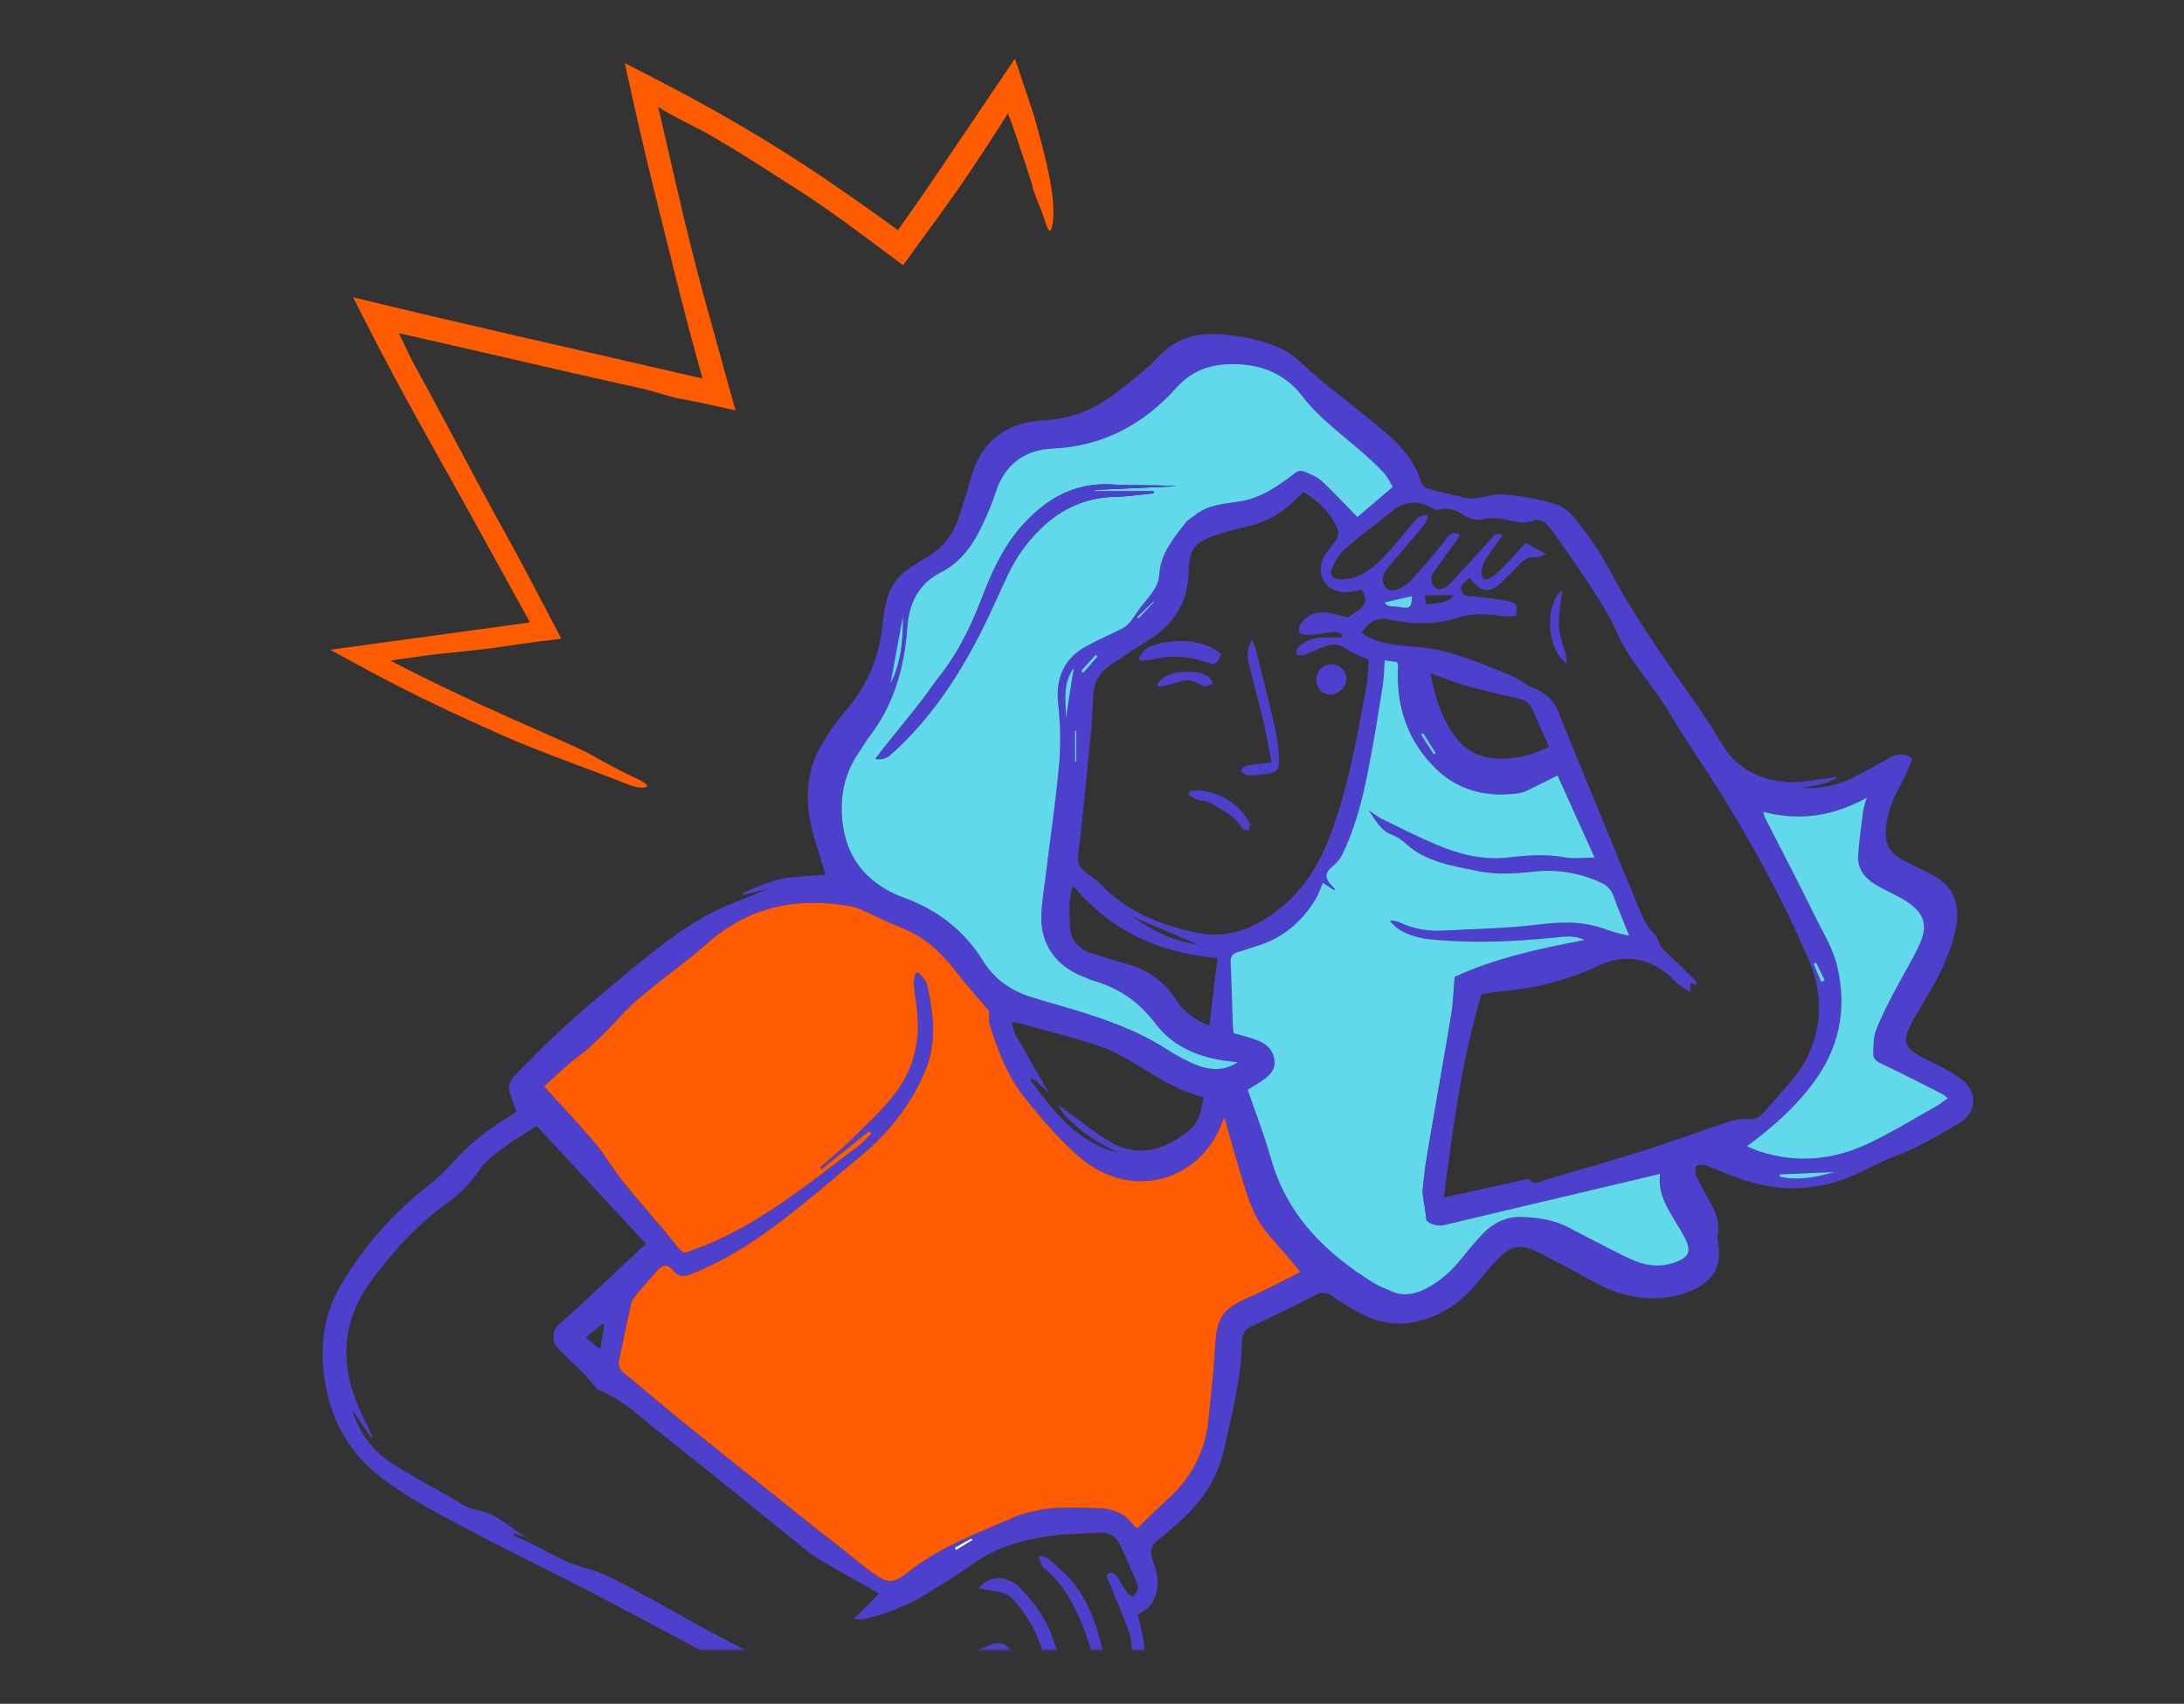 <svg width="1006" height="785" viewBox="0 0 1006 785" fill="none" xmlns="http://www.w3.org/2000/svg">
<rect x="0" y="0" width="1006" height="785" fill="#333333" stroke="none"/>
<path d="M484.872 103.505C485.894 96.143 484.61 86.501 482.199 75.942C480.81 69.889 479.237 63.81 477.534 57.758L476.145 52.989L473.367 44.5C471.401 38.683 469.435 32.866 467.47 27.023C460.525 37.347 453.527 47.723 446.53 58.072C436.125 73.531 425.747 88.937 415.002 104.082L414.006 105.497C413.77 105.837 413.848 105.706 413.822 105.759L413.744 105.942C413.848 106.23 413.219 105.706 412.826 105.47L403.916 99.025C396.263 93.523 388.505 88.151 380.722 82.832C367.618 73.924 354.199 65.487 340.519 57.496C333.678 53.513 326.786 49.609 319.814 45.836L314.599 43.006L306.108 38.526L296.385 33.495L291.536 31.006L289.125 29.748L287.919 29.12C287.919 29.12 287.788 29.041 287.788 29.067V29.224L287.893 29.565L288.05 30.246C295.284 63.26 297.485 71.88 301.495 88.518C305.295 103.794 309.122 119.095 312.922 134.397C315.831 145.952 318.897 157.454 322.068 168.93L322.933 171.996L323.221 172.965C323.352 173.542 324.008 174.668 322.986 174.171L320.941 173.778L312.267 171.786L242.711 155.83L203.058 146.633C195.798 144.904 188.539 143.201 181.279 141.471L165.555 137.672L163.589 137.2C163.274 137.122 162.908 137.017 162.619 136.991L163.091 137.882L164.926 141.471L168.595 148.65L176.011 163.035L181.568 173.516C185.315 180.485 189.089 187.455 192.942 194.372C200.647 208.206 208.352 222.041 216.057 235.849L243.995 286.522C243.995 286.522 244.1 286.68 244.126 286.758H243.864L243.313 286.863L242.239 287.02L240.037 287.335L233.59 288.225L218.206 290.322L187.438 294.514C176.588 296.007 165.738 297.501 154.888 298.994L152.791 299.282L152.267 299.361C152.11 299.361 152.215 299.413 152.293 299.466L152.529 299.597L153.499 300.121L157.378 302.243L165.057 306.409L172.657 310.497L179.654 314.165C196.192 322.785 213.096 330.619 230.157 338.218C249.367 346.812 269.443 353.467 288.994 361.301C292.637 362.742 296.516 363.424 297.852 362.454C298.979 361.642 295.991 359.991 293.449 358.812C286.452 355.563 280.005 352.078 273.662 348.515C270.439 346.681 267.163 345.056 263.415 343.406C244.886 335.152 226.095 327.03 207.749 318.252C201.224 315.16 194.724 311.938 188.251 308.689L183.402 306.226L181.279 305.152L181.148 305.099L180.519 304.863L180.1 304.68L179.864 304.575L179.969 304.523C180.1 304.47 180.31 304.392 180.572 304.313L181.043 304.182L181.305 304.104L183.9 303.737L194.75 302.217C207.251 300.461 219.7 299.806 232.123 297.841C234.114 297.527 236.106 297.213 238.098 296.924L242.606 296.296L248.241 295.562L254.164 294.828L257.125 294.461C257.597 294.383 258.173 294.383 258.54 294.252L257.859 292.942L252.329 282.409L245.148 268.679C241.217 261.186 237.233 253.718 233.119 246.356C218.547 220.233 204.971 193.638 190.557 167.542C190.059 166.651 189.561 165.734 189.142 164.843L185.656 157.533L183.874 153.891C183.769 153.681 183.821 153.76 183.795 153.734V153.707C183.795 153.707 183.926 153.707 183.874 153.655C179.183 152.476 195.615 156.17 204.945 158.319C235.058 165.236 265.197 172.284 295.336 178.939C302.072 180.433 308.414 182.948 314.887 184.022L317.823 184.52L322.723 185.542L332.945 187.769L337.976 188.896C339.287 189.551 338.474 188.136 338.343 187.376L337.61 184.835L334.779 174.721C332.447 166.205 330.088 157.69 327.755 149.227C323.09 132.956 318.923 116.528 314.94 100.047L309.148 75.287L304.194 53.566L303.723 51.653L303.277 50.028L303.172 49.609L303.12 49.4C303.12 49.4 303.068 49.242 303.172 49.321L303.88 49.688C304.352 49.95 304.85 50.238 305.321 50.552C305.583 51.05 315.621 56.29 322.461 59.723C325.423 61.19 328.358 62.998 331.293 64.701C343.69 72.011 355.772 79.898 367.854 87.653C374.93 92.213 381.849 97.007 388.636 101.933L398.779 109.375L410.992 118.466L414.058 120.746L415.578 121.899C415.578 121.899 415.84 122.108 415.971 122.161L416.286 121.742L416.889 120.903L421.763 114.222L428.158 105.47C432.063 100.125 435.968 94.754 439.768 89.33C444.459 82.701 448.967 75.942 453.422 69.129L460.053 58.911L461.521 56.631L462.15 55.609L463.303 53.749L464.246 52.229C464.692 53.277 465.137 54.509 465.609 55.714L466.71 58.806L468.492 63.967C470.851 70.858 473.131 77.776 475.332 84.719C476.197 89.514 479.237 95.147 481.255 101.593C483.064 107.462 484.164 107.593 484.741 103.427L484.872 103.505Z" fill="#FF5C02"/>
<mask id="mask0_636_4060" style="mask-type:luminance" maskUnits="userSpaceOnUse" x="0" y="0" width="1006" height="761">
<path d="M905.693 0.874H100.454C45.423 0.874 0.812 45.474 0.812 100.492V660.573C0.812 715.591 45.423 760.191 100.454 760.191H905.693C960.724 760.191 1005.34 715.591 1005.34 660.573V100.492C1005.34 45.474 960.724 0.874 905.693 0.874Z" fill="white"/>
</mask>
<g mask="url(#mask0_636_4060)">
<path d="M237.941 512.142C236.683 508.527 235.111 505.33 234.56 501.95C234.272 500.194 235.163 497.627 236.421 496.29C243.34 489.085 250.364 481.984 257.676 475.198C265.643 467.81 273.898 460.709 282.233 453.739C290.698 446.639 299.189 439.564 308.074 433.04C314.626 428.193 321.544 423.634 328.83 420.018C336.902 416.009 345.577 413.232 353.885 409.407C350.085 410.376 346.259 411.372 342.458 412.341C342.327 412.079 342.196 411.817 342.065 411.555C344.948 410.324 347.779 408.961 350.714 407.861C353.702 406.734 356.742 405.607 359.86 404.952C363.136 404.271 366.543 404.088 369.898 403.773C373.069 403.485 376.24 403.302 380.224 403.013C378.652 397.825 377.315 393.135 375.795 388.524C372.152 377.284 370.789 365.834 373.698 354.331C374.904 349.589 377.236 345.003 379.805 340.785C382.845 335.781 386.435 331.038 390.235 326.584C400.063 315.029 405.305 301.719 406.642 286.705C406.904 283.875 407.349 281.046 407.978 278.268C409.498 271.404 412.827 265.665 418.907 261.814C421.764 260.006 424.542 258.041 427.477 256.364C434.894 252.146 439.218 245.595 441.839 237.787C443.595 232.547 445.272 227.28 446.687 221.935C451.195 204.773 461.6 194.555 481.465 193.585C493.993 192.983 504.659 188.319 514.278 180.825C521.013 175.559 527.958 170.371 533.75 164.187C542.215 155.148 552.462 153.078 563.942 154.152C573.376 155.017 582.602 156.956 591.198 161.148C593.53 162.301 595.758 163.899 597.671 165.681C610.723 177.786 625.268 188.109 638.739 199.717C645.763 205.769 651.791 212.896 654.647 222.145C655.014 223.298 656.325 224.634 657.478 225.001C661.671 226.311 665.969 227.28 670.241 228.328C670.739 228.459 671.368 228.25 671.84 228.459C678.837 231.682 685.625 227.28 692.36 227.804C700.93 228.486 709.658 229.927 717.756 232.73C722.028 234.198 725.566 238.861 728.527 242.765C733.14 248.844 737.517 255.211 741.081 261.971C752.219 283.168 766.057 302.61 779.738 322.156C784.324 328.706 788.858 335.361 792.868 342.305C799.813 354.279 810.768 359.44 823.793 360.331C830.057 360.75 836.478 359.152 842.82 358.419C844 358.288 845.153 357.895 846.489 358.183C841.379 361.563 835.43 362.034 829.585 362.978C837.946 363.502 845.965 362.087 853.487 358.314C859.2 355.432 864.809 352.287 870.391 349.143C873.745 347.257 876.943 346.549 880.979 349.536C879.249 353.388 877.782 357.554 875.659 361.327C872.199 367.458 869.526 373.72 868.818 380.795C868.058 388.707 870.024 392.847 877.048 396.542C881.608 398.952 886.352 401.022 890.885 403.511C899.744 408.332 902.627 416.533 901.238 425.73C900.189 432.647 897.647 439.486 894.738 445.905C891.436 453.163 887.007 459.923 883.049 466.866C882.604 467.652 882.106 468.386 881.66 469.146C875.554 480.177 876.602 483.059 887.872 488.351C893.166 490.841 898.407 493.618 903.177 496.998C910.987 502.5 910.83 512.588 902.705 517.383C893.192 522.99 883.547 528.649 873.274 532.527C867.613 534.676 862.424 537.401 857.077 540.021C838.837 548.929 820.15 549.768 801.097 542.955C795.908 541.095 790.85 538.789 785.661 536.955C784.377 536.51 782.044 536.51 781.415 537.296C780.681 538.213 780.786 540.44 781.363 541.698C783.223 545.733 785.372 549.637 787.574 553.514C790.378 558.44 792.317 563.471 791.269 569.288C791.06 570.467 791.269 571.777 791.479 573.008C793.025 582.336 789.959 588.965 781.625 593.393C773.841 597.533 765.454 598.764 756.727 597.926C748.445 597.114 740.819 594.362 733.586 590.327C725.33 585.742 717.022 581.209 708.583 576.991C700.249 572.825 696.003 573.716 689.556 580.502C686.359 583.856 683.319 587.367 680.462 591.009C675.614 597.166 669.691 602.039 662.719 605.367C651.791 610.581 640.416 611.498 629.226 606.363C623.748 603.847 618.585 600.572 613.606 597.14C610.828 595.227 608.783 595.227 605.901 596.721C596.387 601.568 586.821 606.363 577.098 610.712C573.429 612.363 572.118 614.485 572.066 618.337C571.804 635.21 567.375 651.455 563.837 667.805C560.561 682.976 551.545 694.452 539.856 704.146C537.786 705.849 535.899 707.788 533.724 709.308C529.819 712.059 529.504 715.387 531.155 719.579C532.23 722.356 533.121 725.396 533.2 728.33C533.383 735.221 530.946 740.933 524.027 743.658C525.075 748.427 526.281 752.698 526.91 757.047C527.329 760.008 527.198 763.126 526.857 766.113C525.94 774.052 518.523 779.135 510.635 777.641C509.088 777.353 507.07 777.484 505.812 778.244C498.422 782.777 492.971 782.41 486.497 776.567C485.449 775.624 484.401 774.681 483.405 773.816C472.371 779.737 467.077 770.934 460.473 764.986C457.931 766.296 455.467 767.711 452.872 768.811C430.7 778.192 407.769 784.663 383.5 784.139C371.864 783.904 360.673 780.602 350.295 775.074C324.637 761.449 299.11 747.615 273.374 734.147C254.269 724.164 234.796 714.863 215.769 704.775C202.246 697.596 188.644 690.626 176.3 681.325C161.335 670.032 152.739 655.124 149.778 637.071C147.183 621.324 148.598 606.153 157.194 591.742C167.94 573.663 181.463 558.414 198.026 545.628C202.089 542.484 205.732 538.711 209.191 534.885C216.896 526.291 225.964 519.479 235.871 513.662C236.762 513.138 237.574 512.457 237.941 512.195V512.142ZM483.378 503.967C481.518 502.133 479.657 500.299 477.744 498.518C477.01 497.836 476.145 497.312 475.333 496.736C475.097 497.05 474.861 497.391 474.625 497.705C485.554 512.064 496.168 526.737 515.378 531.112C506.022 527.025 497.688 521.365 490.533 514.029C489.118 512.562 488.253 510.544 487.152 508.789C489.118 510.256 491.057 511.776 493.049 513.19C498.946 517.435 504.633 522.046 510.871 525.767C522.192 532.501 533.305 531.191 543.866 523.592C544.443 523.173 544.993 522.728 545.596 522.361C551.912 518.535 553.458 512.352 554.323 505.409C544.155 503.155 535.742 497.889 527.198 492.727C520.541 488.692 513.727 484.474 506.415 481.984C493.704 477.635 480.548 474.543 467.575 470.954C467.313 470.875 466.946 471.189 466.029 471.556C466.684 473.443 467.077 475.539 468.073 477.294C472.319 484.867 476.722 492.36 481.072 499.88C481.858 501.243 482.618 502.605 483.405 503.967H483.378ZM563.994 514.92C563.811 515.182 563.575 515.418 563.47 515.706C553.694 544.344 521.485 553.305 498.238 533.942C488.437 525.793 480.286 516.099 472.345 506.247C464.168 496.107 459.555 484.107 455.755 471.818C455.179 469.958 455.677 467.731 455.677 465.975C450.199 459.451 444.302 452.822 438.877 445.853C432.483 437.625 424.882 431.285 415.107 427.433C408.66 424.892 402.475 421.721 396.158 418.891C395.031 418.394 393.826 417.974 392.62 417.739C367.566 413.049 344.948 417.477 325.423 434.927C317.351 442.158 308.44 448.447 300.002 455.285C295.861 458.639 291.694 462.019 288.024 465.871C281.027 473.233 274.344 480.805 266.088 486.937C260.454 491.129 255.474 496.238 250.573 500.587C258.567 509.391 266.482 517.618 273.767 526.317C278.852 532.396 282.862 539.392 287.841 545.575C295.415 555.008 303.697 563.89 311.166 573.427C315.123 578.484 315.097 577.358 319.893 575.655C333.286 570.938 345.551 563.89 357.24 556.135C370.579 547.278 383.133 537.217 395.949 527.575C397.941 526.081 399.565 524.09 401.348 522.335C400.981 521.942 400.64 521.549 400.273 521.156C392.961 527.025 385.675 532.868 378.363 538.737C378.154 538.449 377.944 538.187 377.708 537.898C382.373 533.785 387.248 529.907 391.624 525.531C398.936 518.247 406.72 511.278 412.853 503.077C420.846 492.386 423.755 479.679 422.471 466.237C422.052 461.993 421.187 457.801 420.846 453.556C420.715 451.879 421.344 450.124 421.633 448.42L423.074 448.132C424.411 449.888 426.481 451.46 426.927 453.399C429.993 466.735 431.644 480.072 426.167 493.303C419.746 508.789 409.629 521.522 396.918 532.239C387.379 540.283 377.813 548.3 368.09 556.135C353.204 568.161 337.662 579.139 319.815 586.45C316.172 587.943 313.158 589.227 309.908 585.244C307.366 582.126 305.138 582.624 302.36 585.795C299.058 589.515 295.756 593.288 292.585 597.114C291.72 598.162 290.907 599.472 290.619 600.808C288.732 609.323 286.976 617.839 285.194 626.381C284.696 628.817 285.142 630.809 287.264 632.538C296.516 640.11 305.558 647.892 314.835 655.412C327.415 665.63 340.126 675.665 352.784 685.805C360.83 692.251 368.876 698.723 376.948 705.142C380.014 707.579 383.186 709.884 386.252 712.295C391.415 716.382 396.394 720.732 401.715 724.583C408.581 729.536 411.411 729.771 417.963 724.583C433.138 712.478 451.169 706.059 468.571 698.435C471.297 697.229 474.337 696.679 477.298 696.05C486.628 694.059 496.063 694.688 505.498 694.924C512.076 695.081 517.763 696.862 521.773 702.469C522.323 703.255 523.293 703.727 523.843 704.173C528.875 699.352 533.567 694.714 538.415 690.26C548.977 680.539 555.11 668.591 556.603 654.364C557.861 642.337 559.093 630.285 559.853 618.232C560.535 607.384 563.837 602.747 573.796 598.424C582.209 594.782 590.333 590.406 598.588 586.345C598.72 586.292 598.746 586.03 598.824 585.873C576.102 557.969 579.85 570.991 563.968 514.92H563.994ZM404.964 734.278C395.844 729.064 387.641 724.426 379.516 719.71C376.896 718.19 374.301 716.592 371.942 714.706C349.718 696.836 327.756 678.679 305.296 661.124C295.625 653.551 286.845 644.486 274.921 640.084C274.658 639.979 274.606 639.455 274.37 639.193C272.562 637.071 270.858 634.87 268.893 632.879C264.883 628.817 260.559 625.07 256.758 620.852C254.111 617.917 254.505 612.887 256.942 610.633C259.772 608.066 262.708 605.629 265.512 603.009C276.021 593.21 286.504 583.384 297.538 573.034C280.712 554.877 264.044 536.903 247.245 518.797C242.082 522.099 237.102 524.929 232.569 528.309C228.454 531.374 224.051 534.518 221.168 538.632C216.87 544.711 211.969 550.003 206.02 554.274C192.235 564.152 181.044 576.441 171.032 590.039C158.4 607.201 156.303 625.542 163.93 645.141C166.158 650.879 169.014 656.355 171.609 661.962C171.425 662.119 171.216 662.277 171.032 662.434C168.149 658.241 165.293 654.023 162.2 649.516C165.633 660.704 172.185 669.141 181.751 675.01C190.4 680.329 199.284 685.255 208.143 690.233C211.707 692.225 215.271 694.95 219.124 695.579C228.69 697.151 235.111 703.937 242.842 708.653C240.876 707.919 238.937 707.186 236.971 706.452C236.814 706.819 236.683 707.186 236.526 707.553C248.005 711.666 257.623 719.448 269.862 722.487C278.38 724.61 286.295 729.431 294.183 733.571C305.374 739.44 316.224 745.99 327.389 751.912C341.069 759.196 355.012 765.982 368.64 773.344C371.366 774.812 373.829 775.388 376.66 775.283C384.837 774.969 393.013 774.576 401.19 774.235C410.861 773.816 420.322 772.453 429.338 768.759C438.379 765.039 447.5 761.475 456.541 757.755C459.975 756.34 462.7 756.89 465.059 759.798C466.736 761.868 468.597 763.807 470.405 765.772C472.528 768.078 475.018 769.336 477.98 767.501C480.941 765.667 480.758 762.916 479.893 759.929C477.377 751.178 472.659 743.711 466.736 736.951C465.609 735.667 464.011 734.435 462.386 734.016C458.638 733.047 454.759 732.575 450.723 731.841C455.86 725.108 464.299 725.972 470.091 731.815C477.272 739.073 482.697 747.405 485.659 757.021C487.414 762.707 491.844 765.589 495.696 769.047C497.085 770.305 500.571 770.384 502.536 769.598C505.131 768.549 504.266 765.694 503.532 763.44C501.881 758.383 500.518 753.169 498.422 748.296C494.255 738.654 489.564 729.3 480.967 722.54C479.631 721.492 479.238 719.238 478.399 717.535C478.74 717.273 479.08 717.038 479.395 716.776C480.653 717.273 482.173 717.483 483.116 718.321C487.048 721.885 491.319 725.239 494.517 729.378C502.667 739.885 506.337 752.331 508.879 765.17C509.639 769.047 510.871 770.043 514.907 769.886C518.576 769.755 520.961 768.026 521.092 764.672C521.223 760.794 521.59 756.602 520.41 753.038C517.685 744.863 514.094 737.003 510.844 728.985C510.399 727.911 510.006 726.811 509.586 725.736C511.971 723.614 513.465 724.741 514.671 726.522C516.243 728.881 517.527 731.448 519.178 733.754C519.781 734.592 521.485 735.641 521.93 735.352C522.952 734.723 523.765 733.44 524.132 732.234C524.394 731.343 524.001 730.112 523.581 729.169C520.987 723.142 518.576 717.011 515.588 711.195C513.832 707.762 510.792 705.719 506.389 706.112C499.654 706.714 492.839 706.531 486.13 707.369C472.581 709.02 459.582 712.295 448.181 720.496C441.393 725.37 434.186 729.719 427.084 734.147C417.963 739.806 408.083 743.711 397.626 746.095C396.499 746.357 395.215 746.016 393.276 745.885C397.443 741.693 400.85 738.287 404.859 734.252L404.964 734.278ZM664.947 551.759C677.343 549.008 688.613 546.519 699.908 544.056C701.455 543.715 703.997 542.824 704.495 543.453C706.853 546.44 709.134 544.396 711.309 543.767C727.217 539.104 743.125 534.545 758.929 529.54C771.141 525.662 783.145 521.129 795.331 517.094C798.293 516.099 801.621 515.208 804.635 515.548C807.937 515.941 810.27 514.972 812.209 512.797C817.398 506.954 822.614 501.085 827.515 494.98C829.821 492.098 831.682 488.771 833.202 485.391C839.937 470.534 839.046 455.757 832.625 440.953C821.199 414.568 807.492 389.389 792.318 364.995C784.508 352.445 775.938 340.34 768.442 327.606C760.973 314.95 750.306 304.496 744.436 290.714C741.317 283.404 736.783 276.644 732.432 269.91C726.745 261.106 720.691 252.539 714.585 243.997C712.698 241.324 709.605 238.652 706.487 239.857C700.616 242.11 695.505 239.228 690.054 238.861C687.931 238.73 685.677 238.547 683.686 239.097C680.069 240.119 676.976 239.019 674.12 237.263C670.477 235.036 666.965 233.385 662.588 234.931C661.828 235.193 660.596 234.617 659.758 234.145C653.442 230.66 647.388 230.503 641.543 235.219C634.074 241.246 626.395 246.984 619.135 253.246C616.829 255.237 615.283 258.303 613.868 261.106C612.059 264.696 613.527 266.897 617.589 266.923C625.478 266.976 631.427 262.705 636.564 257.464C641.779 252.146 646.313 246.172 651.214 240.538C652.786 238.73 654.438 236.818 657.818 237.525C657.294 239.019 657.137 240.303 656.456 241.193C654.28 243.997 651.869 246.643 649.589 249.368C645.815 253.875 641.963 258.277 638.346 262.914C636.59 265.168 636.275 268.05 638.11 270.356C640.128 272.845 642.932 272.163 645.396 270.801C646.942 269.963 648.515 268.967 649.694 267.683C653.651 263.36 657.478 258.932 661.252 254.478C663.086 252.303 664.685 249.945 666.493 247.744C667.935 245.988 669.586 244.704 672.495 246.46C671.551 247.901 670.687 249.368 669.691 250.757C666.362 255.368 662.824 259.849 659.784 264.644C659.024 265.849 659.338 268.469 660.203 269.805C661.488 271.823 663.872 271.77 665.917 270.46C666.965 269.805 667.935 268.967 668.773 268.05C674.801 261.526 680.829 254.975 686.778 248.373C688.167 246.827 689.189 244.862 692.203 246.643C689.425 250.442 686.7 253.901 684.341 257.595C683.266 259.299 682.506 261.473 682.375 263.491C682.192 266.661 684.052 267.788 686.778 266.111C689.006 264.748 690.971 262.862 692.806 260.949C696.318 257.281 699.646 253.429 702.686 250.102C706.067 251.936 708.583 253.325 712.305 255.368C709.867 256.102 708.583 256.914 707.404 256.783C703.944 256.39 701.69 258.119 699.541 260.373C696.973 263.098 694.3 265.718 691.6 268.312C686.359 273.343 682.506 273.028 677.841 267.29C677.553 266.923 677.186 266.609 676.898 266.268C676.452 266.556 676.059 266.661 675.876 266.923C674.722 268.521 672.207 269.308 673.176 272.163C674.225 275.281 676.662 274.417 678.863 274.705C684.157 275.36 689.478 275.936 694.693 276.985C698.755 277.797 699.07 278.74 698.257 283.823C695.925 283.823 693.461 284.085 691.076 283.771C684.682 282.906 678.418 282.356 672.102 284.426C661.33 287.963 650.428 287.753 639.447 285.343C634.441 284.242 630.248 286.574 627.208 291.684C634.624 296.636 643.194 297.343 651.633 297.919C667.437 298.994 681.563 305.465 695.898 311.204C699.83 312.776 703.132 315.867 707.089 317.361C712.75 319.483 716 323.309 718.175 328.759C723.941 343.327 729.995 357.79 735.944 372.305C742.706 388.786 749.468 405.267 756.282 421.695C757.015 423.477 758.038 425.18 759.138 426.804C760.685 429.058 763.174 430.97 763.934 433.433C764.852 436.446 766.765 438.15 768.861 440.088C773.055 443.94 777.117 447.923 781.153 451.931C781.494 452.272 781.363 453.111 781.494 453.949C780.393 453.451 779.659 453.137 778.663 452.691V457.172C776.567 455.783 774.732 454.709 773.055 453.425C771.797 452.455 770.775 451.172 769.595 450.097C761.025 442.211 749.153 438.857 736.599 444.831C721.713 451.879 705.831 455.757 689.32 456.962C686.621 457.146 683.948 457.932 682.375 458.246C673.019 489.295 669.297 520.134 665.026 551.864L664.947 551.759ZM570.205 489.347C555.005 488.273 541.193 483.583 532.099 471.478C524.577 461.443 515.404 455.338 503.821 451.879C501.776 451.276 499.837 450.333 497.871 449.521C486.445 444.909 479.369 434.927 479.604 422.56C479.736 416.009 480.889 409.485 481.701 402.961C483.772 386.009 486.314 369.083 487.834 352.104C488.646 342.934 488.41 333.527 487.414 324.383C486.156 312.776 489.878 303.5 500.073 297.893C505.367 294.985 510.975 292.601 516.374 289.849C517.737 289.168 519.152 288.251 520.096 287.098C521.904 284.95 523.346 282.513 525.023 280.26C528.613 275.412 533.567 271.168 533.96 264.748C534.589 254.949 540.512 248.084 546.015 240.905C547.169 239.412 549.029 238.442 550.549 237.237C556.761 232.232 564.466 232.154 571.778 230.896C580.138 229.455 587.057 224.975 593.583 220.154C598.3 216.669 597.959 215.961 603.227 218.32C605.324 219.263 607.499 220.337 609.124 221.909C614.602 227.202 619.817 232.73 625.242 238.233C630.09 234.093 635.437 229.534 641.543 224.32C640.364 222.459 639.158 219.656 637.193 217.586C633.393 213.603 629.252 209.883 625.059 206.293C616.279 198.799 607.054 191.961 599.873 182.555C592.115 172.388 581.317 167.803 568.213 167.751C557.573 167.725 549.134 170.581 541.743 178.755C526.648 195.498 508.066 205.638 484.846 206.66C471.742 207.236 462.543 214.154 458.481 227.176C457.039 231.735 455.1 236.163 453.108 240.538C448.732 250.076 443.202 258.722 433.426 263.674C422.943 268.993 418.723 277.98 417.885 289.247C416.548 307.509 411.805 324.645 400.378 339.423C398.753 341.519 397.469 343.903 395.949 346.104C389.685 355.039 387.09 364.786 387.772 375.816C388.715 390.961 395.215 402.306 408.266 409.878C410.861 411.398 413.665 412.629 416.496 413.651C431.932 419.258 444.145 428.743 452.872 442.84C457.931 451.014 465.426 456.386 474.599 459.268C480.705 461.207 486.917 462.857 493.049 464.718C508.59 469.382 523.87 474.674 537.655 483.609C541.822 486.308 546.277 488.718 550.864 490.579C557.311 493.199 563.863 493.618 570.205 489.321V489.347ZM717.441 357.318C713.694 359.178 709.92 361.091 706.12 362.925C704.206 363.842 702.267 365.021 700.223 365.336C685.887 367.51 672.521 364.628 662.012 354.593C648.672 341.885 643.063 325.641 644.112 307.169C644.138 306.514 643.876 305.832 643.719 305.046C641.858 304.784 640.18 304.522 637.953 304.182C637.612 308.531 637.586 312.435 636.983 316.234C635.096 328.156 633.157 340.078 630.903 351.921C628.125 366.436 624.77 380.821 618.113 394.184C617.17 396.096 615.519 397.826 613.841 399.188C610.67 401.756 610.225 404.114 612.793 407.153C613.527 408.018 614.261 408.83 615.021 409.669C614.89 409.8 614.733 409.931 614.602 410.088C612.898 408.987 611.221 407.887 609.465 406.734C608.233 409.538 607.447 412.079 606.11 414.28C599.742 424.682 591.041 432.202 579.168 435.765C576.285 436.63 573.455 437.809 570.52 438.516C567.716 439.198 566.851 440.717 566.982 443.521C567.401 452.953 567.637 462.386 567.951 471.818C568.004 473.207 568.187 474.569 568.292 475.984C572.302 477.19 576.154 478.028 579.745 479.469C583.729 481.067 586.611 483.871 587.136 488.509C587.686 493.199 584.62 495.662 581.344 497.941C579.195 499.435 576.915 500.718 574.818 502.002C578.513 512.85 582.575 523.147 585.537 533.732C592.928 559.986 610.749 577.384 633.052 591.192C635.463 592.686 638.189 593.603 640.783 594.808C646.261 597.349 651.555 596.406 656.691 593.812C663.008 590.642 668.197 586.083 672.652 580.633C676.033 576.493 679.388 572.301 683.083 568.475C687.826 563.55 693.776 560.458 700.695 560.667C708.164 560.903 715.633 561.846 722.447 565.41C728.292 568.449 734.11 571.541 740.006 574.528C744.462 576.781 748.865 579.166 753.477 581.026C759.243 583.358 765.323 583.829 771.246 581.707C778.532 579.113 779.476 576.414 775.885 569.681C775.23 568.423 774.496 567.192 773.762 565.96C769.097 558.1 763.515 550.554 764.773 540.807C751.223 544.029 738.067 547.147 724.911 550.265C705.333 554.903 685.73 559.488 666.153 564.205C662.3 565.122 659.26 564.178 657.189 562.37C656.744 559.253 656.429 557.078 656.141 554.903C655.853 552.624 655.198 550.318 655.407 548.064C655.984 542.038 656.744 536.038 657.766 530.064C661.33 509.024 665.13 488.011 668.642 466.945C669.507 461.809 669.586 456.517 670.136 450.071C688.324 441.556 709.081 437.023 730.074 433.066C724.937 430.551 719.853 431.599 714.611 432.097C697.419 433.721 680.174 434.534 662.903 433.093C659.889 432.831 656.823 432.647 653.887 431.914C648.672 430.63 643.719 428.717 640.338 424.132C642.067 424.105 643.614 424.394 645.003 425.049C651.45 428.088 658.238 429.11 665.314 428.717C679.545 427.905 693.828 427.748 707.954 426.018C718.201 424.761 728.056 424.237 737.91 427.512C740.085 428.245 742.26 429.031 744.488 429.686C746.087 430.158 747.764 430.472 750.568 431.101C747.843 424.289 745.431 418.629 743.361 412.839C742.313 409.931 740.531 407.992 737.831 406.734C727.925 402.096 717.415 400.315 706.67 401.546C697.943 402.542 689.347 403.066 680.672 401.258C669.035 398.847 657.163 397.197 647.781 388.734C645.841 386.978 643.483 385.432 641.045 384.463C635.699 382.34 633.628 377.441 630.536 373.353C632.58 374.506 634.284 376.105 636.302 377.1C644.767 381.266 653.206 385.537 661.881 389.205C672.495 393.686 683.633 396.437 695.217 395.022C703.761 393.974 712.121 393.371 720.691 394.943C725.173 395.756 729.943 395.074 734.634 395.074C728.894 382.393 723.364 370.104 717.572 357.266L717.441 357.318ZM600.397 226.678C599.48 227.542 598.798 228.119 598.195 228.748C591.932 235.377 584.515 240.041 575.604 242.294C570.074 243.683 564.492 244.966 559.146 246.853C550.078 250.049 547.719 253.377 547.562 263.045C547.326 276.854 541.298 287.203 529.688 294.539C523.372 298.522 517.108 302.662 510.897 306.828C506.31 309.92 503.978 314.426 503.585 319.876C503.165 325.745 503.061 331.641 502.51 337.484C500.676 356.427 498.867 375.397 496.587 394.288C496.194 397.537 497.164 399.319 499.182 401.048C501.698 403.223 504.633 404.978 506.913 407.363C517.527 418.446 530.736 424.682 545.334 428.324C549.789 429.424 554.376 430.682 558.91 430.656C568.345 430.656 576.915 427.459 584.803 422.14C597.226 413.756 605.638 402.175 611.221 388.576C620.682 365.545 624.718 341.047 629.33 316.758C630.169 312.33 630.117 307.719 630.431 304.051C626.421 302.138 623.119 301.09 620.446 299.177C617.72 297.238 614.837 296.505 611.955 297.291C608.102 298.365 604.485 300.356 600.711 301.719C599.611 302.112 598.222 301.719 596.964 301.692C597.278 300.487 597.173 298.863 597.96 298.155C601.183 295.142 605.14 293.675 609.596 293.675C612.452 293.675 615.335 293.675 618.192 293.675C618.192 293.177 618.244 292.679 618.271 292.208C616.986 291.841 615.676 291.055 614.418 291.16C610.749 291.448 607.106 292.26 603.437 292.548C601.838 292.679 599.82 292.443 598.641 291.526C598.038 291.055 598.379 288.382 599.165 287.334C600.449 285.631 602.231 283.928 604.171 283.142C609.832 280.862 615.335 283.142 620.682 284.452C623.145 282.749 625.95 281.517 627.679 279.421C629.645 277.063 628.728 274.155 627.26 271.718C624.639 272.137 622.385 272.792 620.131 272.845C611.247 273.054 606.005 265.535 609.386 257.386C610.251 255.316 611.823 253.456 613.265 251.674C617.17 246.853 617.406 245.674 614.366 240.276C611.142 234.564 606.372 230.372 600.449 226.678H600.397ZM812.157 374.008C812.681 375.633 812.786 376.367 813.1 376.969C820.701 391.904 828.537 406.708 835.849 421.774C839.623 429.529 844.314 436.813 846.332 445.538C850.892 465.242 847.092 483.006 835.194 498.989C826.86 510.203 816.455 519.453 804.688 528.099C806.758 528.99 808.304 529.776 809.929 530.326C827.384 536.143 844.471 534.518 860.825 526.763C871.439 521.732 881.477 515.522 891.75 509.758C893.559 508.736 895.157 507.4 897.202 505.959C895.996 505.042 895.393 504.387 894.633 504.02C885.277 499.304 875.973 494.483 866.512 490.028C864.258 488.954 862.791 487.749 862.869 485.417C863 481.906 862.869 478.159 864.049 474.962C866.276 468.989 869.238 463.277 872.199 457.591C876.052 450.15 880.507 443.023 884.045 435.451C888.37 426.202 886.404 420.568 877.808 415.04C875.868 413.782 873.772 412.787 871.728 411.712C869.054 410.297 866.276 409.04 863.708 407.441C858.886 404.428 855.557 400.157 855.898 394.288C856.291 387.397 857.339 380.559 858.23 373.694C858.44 372.017 859.095 370.419 859.882 367.563C844.288 376.026 828.878 378.436 812.157 374.008ZM560.77 441.346C534.091 439.276 511.788 428.848 494.255 408.201C492.079 414.201 492.63 420.228 492.813 426.175C493.023 433.014 496.325 437.075 502.72 439.119C507.647 440.665 512.495 442.42 517.501 443.652C528.037 446.246 536.161 451.853 542.058 461.102C545.334 466.237 550.313 469.801 557.049 472.552C558.307 461.993 559.512 452.036 560.797 441.346H560.77ZM658.893 310.182C660.754 320.191 663.479 328.942 668.537 336.855C673.307 344.322 679.623 348.934 688.927 349.458C697.55 349.955 705.333 348.043 713.563 344.034C710.916 338.165 708.347 332.767 706.041 327.239C704.835 324.383 703.106 322.654 699.987 321.946C691.862 320.112 683.738 318.252 675.718 316.025C670.267 314.505 664.999 312.356 658.919 310.234L658.893 310.182ZM551.571 435.058C541.481 430.787 531.418 426.49 521.327 422.219C530.658 428.376 540.223 433.905 551.571 435.058ZM845.022 539.994C836.583 540.361 828.144 540.728 819.705 541.095C819.705 541.462 819.731 541.802 819.757 542.169C828.301 544.108 836.661 542.431 845.022 539.994ZM415.893 283.928C413.98 294.356 412.067 304.784 410.206 314.819C415.054 305.413 415.998 294.775 415.893 283.928ZM269.836 616.214C272.116 618.101 273.925 619.594 276.467 621.69C277.201 617.315 277.777 613.961 278.354 610.581C278.039 610.371 277.725 610.188 277.41 609.978C275.052 611.944 272.667 613.882 269.836 616.214ZM650.402 274.626C646.339 275.57 642.12 276.539 637.743 277.561C639.054 279.971 642.12 279.185 644.452 279.631C649.615 280.6 650.192 279.919 650.375 274.626H650.402ZM656.691 278.399C664.606 277.98 668.066 276.801 669.481 274.233H656.403C656.456 275.177 656.587 276.801 656.691 278.399ZM494.622 307.693C489.275 314.872 490.952 322.994 490.979 330.855C492.184 323.23 493.364 315.632 494.622 307.693ZM836.504 443.495C836.111 443.678 835.744 443.835 835.351 444.019C836.53 446.796 837.71 449.6 838.889 452.377C839.439 452.141 839.99 451.879 840.514 451.643C839.177 448.918 837.841 446.22 836.504 443.495ZM655.46 337.719C655.145 337.929 654.831 338.112 654.516 338.322C656.482 341.388 658.447 344.453 660.413 347.519C660.701 347.335 661.016 347.126 661.304 346.942C659.365 343.851 657.399 340.785 655.46 337.693V337.719ZM523.739 284.295C523.922 284.531 524.106 284.766 524.289 285.002C526.726 282.434 529.137 279.867 531.575 277.299C531.496 277.247 531.418 277.168 531.313 277.116C528.771 279.526 526.255 281.91 523.712 284.321L523.739 284.295ZM495.749 336.645C495.565 336.645 495.382 336.645 495.172 336.645V350.794C495.355 350.794 495.539 350.794 495.749 350.794C495.749 347.414 495.749 344.06 495.749 340.68C495.749 339.344 495.749 337.981 495.749 336.645ZM498.029 309.003C498.343 309.317 498.658 309.658 498.972 309.972C501.174 307.457 503.401 304.941 505.603 302.4C505.314 302.138 505.026 301.902 504.764 301.64C502.536 304.077 500.283 306.54 498.055 308.976L498.029 309.003ZM447.893 709.518C447.762 709.282 447.605 709.02 447.474 708.784C444.905 710.199 442.363 711.64 439.795 713.055C439.978 713.396 440.188 713.736 440.371 714.077C442.887 712.557 445.377 711.037 447.893 709.518Z" fill="#4D40CC"/>
<path d="M563.994 514.92C579.876 570.965 576.155 557.943 598.851 585.847C598.772 586.004 598.746 586.24 598.615 586.319C590.359 590.38 582.261 594.756 573.822 598.398C563.837 602.721 560.561 607.359 559.879 618.206C559.119 630.285 557.888 642.311 556.63 654.338C555.136 668.565 549.003 680.513 538.441 690.234C533.593 694.688 528.902 699.326 523.87 704.147C523.319 703.727 522.35 703.23 521.799 702.444C517.789 696.837 512.076 695.055 505.524 694.898C496.089 694.662 486.654 694.007 477.324 696.024C474.389 696.653 471.323 697.203 468.597 698.409C451.169 706.033 433.164 712.453 417.99 724.558C411.464 729.772 408.607 729.536 401.741 724.558C396.394 720.706 391.441 716.357 386.278 712.269C383.212 709.832 380.041 707.553 376.974 705.116C368.902 698.697 360.883 692.225 352.811 685.779C340.152 675.666 327.441 665.604 314.861 655.386C305.584 647.866 296.516 640.084 287.291 632.512C285.194 630.783 284.722 628.765 285.22 626.355C287.002 617.813 288.758 609.298 290.645 600.782C290.934 599.472 291.746 598.162 292.611 597.088C295.808 593.236 299.084 589.489 302.386 585.769C305.191 582.624 307.392 582.1 309.934 585.218C313.184 589.201 316.172 587.917 319.841 586.424C337.689 579.113 353.23 568.135 368.116 556.109C377.813 548.274 387.405 540.257 396.945 532.213C409.656 521.47 419.772 508.763 426.193 493.278C431.67 480.072 430.019 466.709 426.953 453.373C426.507 451.434 424.411 449.836 423.1 448.106L421.659 448.395C421.37 450.124 420.715 451.853 420.873 453.53C421.239 457.775 422.104 461.967 422.497 466.212C423.808 479.653 420.873 492.361 412.879 503.051C406.746 511.252 398.963 518.248 391.651 525.505C387.248 529.881 382.373 533.785 377.734 537.872C377.944 538.161 378.154 538.423 378.39 538.711C385.702 532.842 392.987 526.999 400.299 521.13C400.666 521.523 401.007 521.916 401.374 522.309C399.592 524.064 397.967 526.056 395.975 527.549C383.159 537.191 370.606 547.253 357.266 556.109C345.577 563.864 333.312 570.912 319.92 575.629C315.124 577.332 315.15 578.458 311.192 573.402C303.723 563.864 295.468 554.982 287.867 545.549C282.888 539.366 278.878 532.37 273.794 526.291C266.482 517.593 258.593 509.365 250.6 500.562C255.5 496.212 260.48 491.103 266.115 486.911C274.344 480.78 281.053 473.207 288.051 465.845C291.72 461.993 295.887 458.613 300.028 455.259C308.467 448.421 317.351 442.106 325.449 434.901C344.974 417.451 367.592 413.023 392.647 417.713C393.852 417.949 395.058 418.342 396.185 418.866C402.501 421.695 408.712 424.866 415.133 427.407C424.909 431.259 432.509 437.6 438.904 445.827C444.329 452.823 450.225 459.452 455.703 465.95C455.703 467.705 455.205 469.906 455.782 471.792C459.582 484.081 464.194 496.081 472.371 506.221C480.312 516.073 488.437 525.741 498.265 533.916C521.511 553.253 553.721 544.318 563.496 515.68C563.601 515.392 563.837 515.156 564.02 514.92H563.994Z" fill="#FF5C02"/>
<path d="M570.231 489.321C563.915 493.618 557.336 493.199 550.889 490.578C546.303 488.718 541.847 486.308 537.68 483.609C523.895 474.674 508.642 469.382 493.075 464.718C486.942 462.884 480.731 461.207 474.624 459.268C465.451 456.359 457.956 450.988 452.898 442.839C444.171 428.769 431.958 419.284 416.521 413.651C413.691 412.629 410.886 411.398 408.292 409.878C395.24 402.306 388.741 390.961 387.797 375.816C387.116 364.759 389.71 355.038 395.974 346.104C397.52 343.903 398.778 341.545 400.403 339.422C411.83 324.645 416.574 307.509 417.91 289.247C418.749 277.98 422.942 268.993 433.451 263.674C443.227 258.722 448.783 250.076 453.134 240.538C455.125 236.189 457.065 231.761 458.506 227.176C462.595 214.153 471.794 207.236 484.871 206.66C508.092 205.612 526.673 195.498 541.769 178.755C549.16 170.554 557.598 167.698 568.239 167.751C581.317 167.803 592.14 172.388 599.898 182.555C607.053 191.935 616.304 198.773 625.084 206.293C629.277 209.883 633.392 213.577 637.218 217.586C639.184 219.656 640.389 222.459 641.569 224.32C635.462 229.534 630.116 234.093 625.267 238.233C619.868 232.704 614.627 227.176 609.149 221.909C607.525 220.337 605.349 219.263 603.253 218.319C597.985 215.961 598.352 216.669 593.608 220.154C587.082 224.975 580.163 229.455 571.803 230.896C564.491 232.154 556.786 232.259 550.575 237.237C549.055 238.468 547.194 239.412 546.041 240.905C540.537 248.058 534.614 254.949 533.985 264.748C533.566 271.168 528.612 275.412 525.048 280.26C523.371 282.513 521.929 284.95 520.121 287.098C519.151 288.251 517.762 289.168 516.4 289.849C511.001 292.574 505.392 294.959 500.098 297.893C489.903 303.5 486.156 312.802 487.44 324.383C488.436 333.553 488.672 342.933 487.859 352.104C486.339 369.109 483.797 386.009 481.726 402.961C480.94 409.485 479.761 416.009 479.63 422.56C479.394 434.9 486.47 444.909 497.897 449.521C499.889 450.333 501.802 451.276 503.846 451.879C515.43 455.338 524.603 461.469 532.124 471.478C541.218 483.583 555.03 488.273 570.231 489.347V489.321ZM403.234 349.693C407.61 350.27 409.524 348.383 411.489 346.602C428.708 330.907 441.314 311.832 451.797 291.238C456.226 282.513 460.053 273.5 464.272 264.67C468.125 256.547 473.34 249.316 479.84 243.106C489.353 234.04 500.649 229.114 513.962 228.879C519.807 228.774 525.625 227.831 531.443 227.28C531.443 226.966 531.417 226.652 531.391 226.337H504.37V225.734C516.898 225.158 529.451 224.582 541.979 224.005C532.177 223.324 522.349 223.848 512.599 223.219C495.197 222.119 482.093 229.586 470.903 242.058C461.887 252.093 456.645 264.093 451.902 276.46C447.211 288.618 441.55 300.304 433.451 310.679C430.149 314.898 427.214 319.352 423.912 323.571C418.434 330.593 412.773 337.457 407.217 344.427C406.038 345.894 404.937 347.414 403.181 349.72L403.234 349.693Z" fill="#62D9EB"/>
<path d="M717.467 357.292C723.259 370.131 728.815 382.419 734.528 395.101C729.837 395.101 725.093 395.782 720.585 394.97C712.016 393.424 703.655 394 695.111 395.048C683.554 396.463 672.389 393.712 661.775 389.232C653.1 385.563 644.661 381.293 636.196 377.127C634.178 376.131 632.474 374.533 630.43 373.38C633.523 377.467 635.593 382.367 640.94 384.489C643.377 385.459 645.736 386.978 647.675 388.76C657.031 397.223 668.93 398.874 680.566 401.284C689.215 403.092 697.811 402.542 706.564 401.572C717.309 400.367 727.819 402.123 737.725 406.76C740.425 408.018 742.207 409.957 743.255 412.865C745.352 418.656 747.763 424.315 750.463 431.128C747.658 430.473 745.981 430.184 744.382 429.713C742.181 429.058 740.006 428.272 737.804 427.538C727.95 424.263 718.096 424.761 707.848 426.045C693.749 427.774 679.439 427.931 665.208 428.743C658.158 429.136 651.37 428.115 644.897 425.075C643.508 424.42 641.962 424.132 640.232 424.158C643.613 428.743 648.566 430.656 653.781 431.94C656.691 432.674 659.757 432.857 662.797 433.119C680.068 434.56 697.313 433.774 714.505 432.123C719.747 431.626 724.831 430.578 729.968 433.093C708.975 437.049 688.219 441.582 670.03 450.098C669.48 456.569 669.375 461.836 668.537 466.971C665.025 488.037 661.225 509.025 657.66 530.09C656.638 536.064 655.878 542.065 655.301 548.091C655.092 550.318 655.747 552.65 656.035 554.929C656.324 557.104 656.638 559.279 657.084 562.397C659.154 564.205 662.194 565.174 666.047 564.231C685.624 559.515 705.201 554.929 724.805 550.292C737.961 547.174 751.118 544.056 764.667 540.833C763.409 550.58 768.992 558.1 773.657 565.986C774.39 567.218 775.124 568.449 775.779 569.707C779.344 576.441 778.426 579.166 771.141 581.734C765.191 583.83 759.137 583.384 753.372 581.052C748.759 579.192 744.356 576.808 739.901 574.554C734.03 571.567 728.186 568.502 722.341 565.436C715.527 561.873 708.058 560.93 700.589 560.694C693.67 560.484 687.721 563.576 682.977 568.502C679.282 572.353 675.927 576.546 672.546 580.659C668.091 586.109 662.902 590.668 656.586 593.839C651.449 596.432 646.155 597.376 640.677 594.834C638.109 593.629 635.357 592.712 632.946 591.218C610.643 577.436 592.822 560.013 585.431 533.759C582.443 523.173 578.407 512.876 574.712 502.029C576.809 500.745 579.115 499.461 581.238 497.968C584.514 495.688 587.58 493.225 587.03 488.535C586.506 483.897 583.597 481.094 579.639 479.496C576.049 478.054 572.196 477.19 568.186 476.011C568.055 474.596 567.898 473.233 567.846 471.845C567.531 462.412 567.295 452.98 566.876 443.547C566.745 440.77 567.61 439.25 570.414 438.543C573.349 437.835 576.154 436.656 579.063 435.792C590.935 432.228 599.636 424.708 606.004 414.306C607.341 412.105 608.127 409.538 609.359 406.76C611.115 407.913 612.818 409.014 614.496 410.114C614.627 409.983 614.784 409.852 614.915 409.695C614.181 408.857 613.421 408.018 612.687 407.18C610.119 404.114 610.591 401.756 613.736 399.214C615.413 397.852 617.064 396.123 618.008 394.21C624.664 380.873 628.019 366.463 630.797 351.947C633.077 340.104 634.99 328.182 636.877 316.261C637.48 312.461 637.506 308.557 637.847 304.208C640.101 304.549 641.778 304.784 643.613 305.073C643.77 305.859 644.058 306.54 644.006 307.195C642.958 325.667 648.566 341.886 661.906 354.62C672.441 364.655 685.808 367.537 700.117 365.362C702.161 365.048 704.101 363.869 706.014 362.952C709.84 361.118 713.588 359.205 717.336 357.345L717.467 357.292Z" fill="#62D9EB"/>
<path d="M812.157 374.008C828.851 378.436 844.288 376.026 859.881 367.562C859.095 370.418 858.44 372.043 858.23 373.694C857.365 380.558 856.317 387.397 855.898 394.288C855.557 400.157 858.859 404.428 863.708 407.441C866.276 409.039 869.054 410.271 871.727 411.712C873.772 412.812 875.868 413.808 877.808 415.04C886.404 420.568 888.369 426.201 884.045 435.45C880.507 443.023 876.025 450.149 872.199 457.591C869.264 463.276 866.302 468.988 864.048 474.962C862.843 478.159 863 481.906 862.869 485.416C862.79 487.748 864.232 488.954 866.512 490.028C875.973 494.482 885.303 499.303 894.633 504.02C895.367 504.386 895.996 505.041 897.201 505.958C895.157 507.4 893.559 508.736 891.75 509.758C881.477 515.522 871.439 521.732 860.825 526.762C844.471 534.518 827.384 536.169 809.929 530.326C808.304 529.776 806.758 528.989 804.688 528.099C816.455 519.426 826.859 510.177 835.193 498.989C847.092 483.006 850.892 465.241 846.332 445.538C844.314 436.813 839.623 429.529 835.849 421.773C828.51 406.707 820.701 391.904 813.1 376.969C812.786 376.366 812.681 375.659 812.157 374.008Z" fill="#62D9EB"/>
<path d="M845.047 539.968C836.713 542.378 828.327 544.081 819.783 542.142C819.783 541.776 819.757 541.435 819.73 541.068C828.169 540.701 836.608 540.335 845.047 539.968Z" fill="#62D9EB"/>
<path d="M415.892 283.928C415.997 294.775 415.08 305.413 410.205 314.819C412.04 304.784 413.979 294.356 415.892 283.928Z" fill="#62D9EB"/>
<path d="M650.4 274.626C650.216 279.892 649.64 280.6 644.477 279.63C642.144 279.185 639.078 279.997 637.768 277.561C642.144 276.539 646.338 275.569 650.426 274.626H650.4Z" fill="#62D9EB"/>
<path d="M494.621 307.719C493.363 315.658 492.184 323.256 490.978 330.881C490.952 323.02 489.275 314.898 494.621 307.719Z" fill="#62D9EB"/>
<path d="M836.53 443.521C837.867 446.245 839.203 448.944 840.54 451.669C839.99 451.905 839.439 452.167 838.915 452.403C837.736 449.625 836.556 446.822 835.377 444.045C835.77 443.861 836.137 443.704 836.53 443.521Z" fill="#62D9EB"/>
<path d="M655.485 337.745C657.424 340.837 659.389 343.902 661.329 346.994C661.041 347.178 660.726 347.387 660.438 347.571C658.472 344.505 656.507 341.439 654.541 338.374C654.856 338.164 655.17 337.981 655.485 337.771V337.745Z" fill="#62D9EB"/>
<path d="M523.764 284.321C526.306 281.91 528.822 279.526 531.364 277.115C531.443 277.168 531.521 277.246 531.626 277.299C529.189 279.866 526.778 282.434 524.34 285.002C524.157 284.766 523.973 284.53 523.79 284.294L523.764 284.321Z" fill="#62D9EB"/>
<path d="M495.774 336.671C495.774 338.007 495.774 339.37 495.774 340.706C495.774 344.086 495.774 347.44 495.774 350.82C495.59 350.82 495.407 350.82 495.197 350.82V336.671C495.381 336.671 495.564 336.671 495.774 336.671Z" fill="#62D9EB"/>
<path d="M498.028 309.029C500.256 306.592 502.51 304.129 504.737 301.692C505.026 301.954 505.314 302.19 505.576 302.452C503.375 304.968 501.147 307.483 498.945 310.024C498.631 309.71 498.316 309.369 498.002 309.055L498.028 309.029Z" fill="#62D9EB"/>
<path d="M447.893 709.544C445.377 711.064 442.887 712.584 440.371 714.103C440.188 713.763 439.978 713.422 439.795 713.081C442.363 711.667 444.905 710.225 447.474 708.811C447.605 709.046 447.762 709.308 447.893 709.544Z" fill="white"/>
<path d="M719.539 271.849C718.936 278.268 717.704 283.823 718.071 289.246C718.438 294.67 721.557 299.727 721.793 305.806C712.699 300.172 710.995 278.897 719.539 271.849Z" fill="#4D40CC"/>
<path d="M403.209 349.693C404.965 347.414 406.066 345.868 407.245 344.401C412.801 337.457 418.436 330.566 423.939 323.544C427.242 319.326 430.203 314.872 433.479 310.653C441.577 300.278 447.238 288.618 451.93 276.434C456.699 264.067 461.941 252.067 470.93 242.032C482.095 229.56 495.225 222.092 512.627 223.193C522.376 223.822 532.204 223.298 542.006 223.979C529.479 224.555 516.925 225.132 504.398 225.708V226.311H531.392C531.392 226.625 531.418 226.94 531.444 227.254C525.626 227.804 519.782 228.748 513.964 228.852C500.65 229.114 489.354 234.014 479.841 243.08C473.341 249.263 468.126 256.521 464.273 264.644C460.08 273.473 456.254 282.513 451.799 291.212C441.315 311.78 428.709 330.881 411.491 346.575C409.525 348.357 407.612 350.244 403.235 349.667L403.209 349.693Z" fill="#4D40CC"/>
<path d="M585.773 351.239C584.332 344.139 583.205 337.903 581.764 331.745C579.772 323.309 577.544 314.924 575.369 306.54C574.268 302.295 574.504 298.574 576.627 294.749C577.413 296.609 578.147 297.893 578.488 299.282C581.528 311.466 584.62 323.623 587.372 335.859C588.447 340.654 589.023 345.632 589.128 350.532C589.233 354.829 587.529 356.165 583.336 356.584C580.348 356.873 577.334 357.344 574.373 357.239C573.325 357.213 572.329 355.772 571.307 354.986C572.303 354.2 573.22 352.916 574.347 352.707C577.78 352.052 581.292 351.79 585.773 351.239Z" fill="#4D40CC"/>
<path d="M562.527 301.535C559.801 306.67 559.827 306.566 554.638 304.81C546.907 302.216 539.045 301.823 531.077 303.762C529.19 304.208 527.199 304.181 525.259 304.365C525.023 303.893 524.761 303.448 524.525 302.976C525.81 301.483 526.805 299.465 528.43 298.574C536.24 294.303 554.193 293.308 562.527 301.509V301.535Z" fill="#4D40CC"/>
<path d="M613.029 306.016C616.855 305.885 620.288 309.16 620.236 312.933C620.21 316.444 616.698 319.902 613.055 320.033C609.098 320.164 606.372 317.282 606.346 312.906C606.346 309.212 609.281 306.147 613.029 306.042V306.016Z" fill="#4D40CC"/>
<path d="M547.901 364.34C550.129 364.34 552.409 363.999 554.558 364.393C563.888 366.148 571.174 370.969 575.734 379.458C576.154 380.218 575.42 381.581 575.236 382.681C574.162 382.34 572.484 382.314 572.091 381.581C569.68 377.126 565.592 374.794 561.503 372.253C558.909 370.628 556.55 369.161 553.353 368.873C551.308 368.69 549.395 367.248 547.43 366.358C547.587 365.676 547.744 365.021 547.875 364.34H547.901Z" fill="#4D40CC"/>
<path d="M533.226 315.133C533.829 314.347 534.301 313.404 535.035 312.775C539.857 308.793 551.546 308.216 556.735 311.832C557.678 312.487 558.071 313.98 558.727 315.081C557.18 315.474 555.241 316.653 554.193 316.103C551.31 314.609 548.61 312.854 545.203 313.614C542.635 314.19 540.145 315.133 537.577 315.788C536.293 316.103 534.904 316.103 533.567 316.26C533.436 315.893 533.305 315.5 533.174 315.133H533.226Z" fill="#4D40CC"/>
</g>
</svg>
